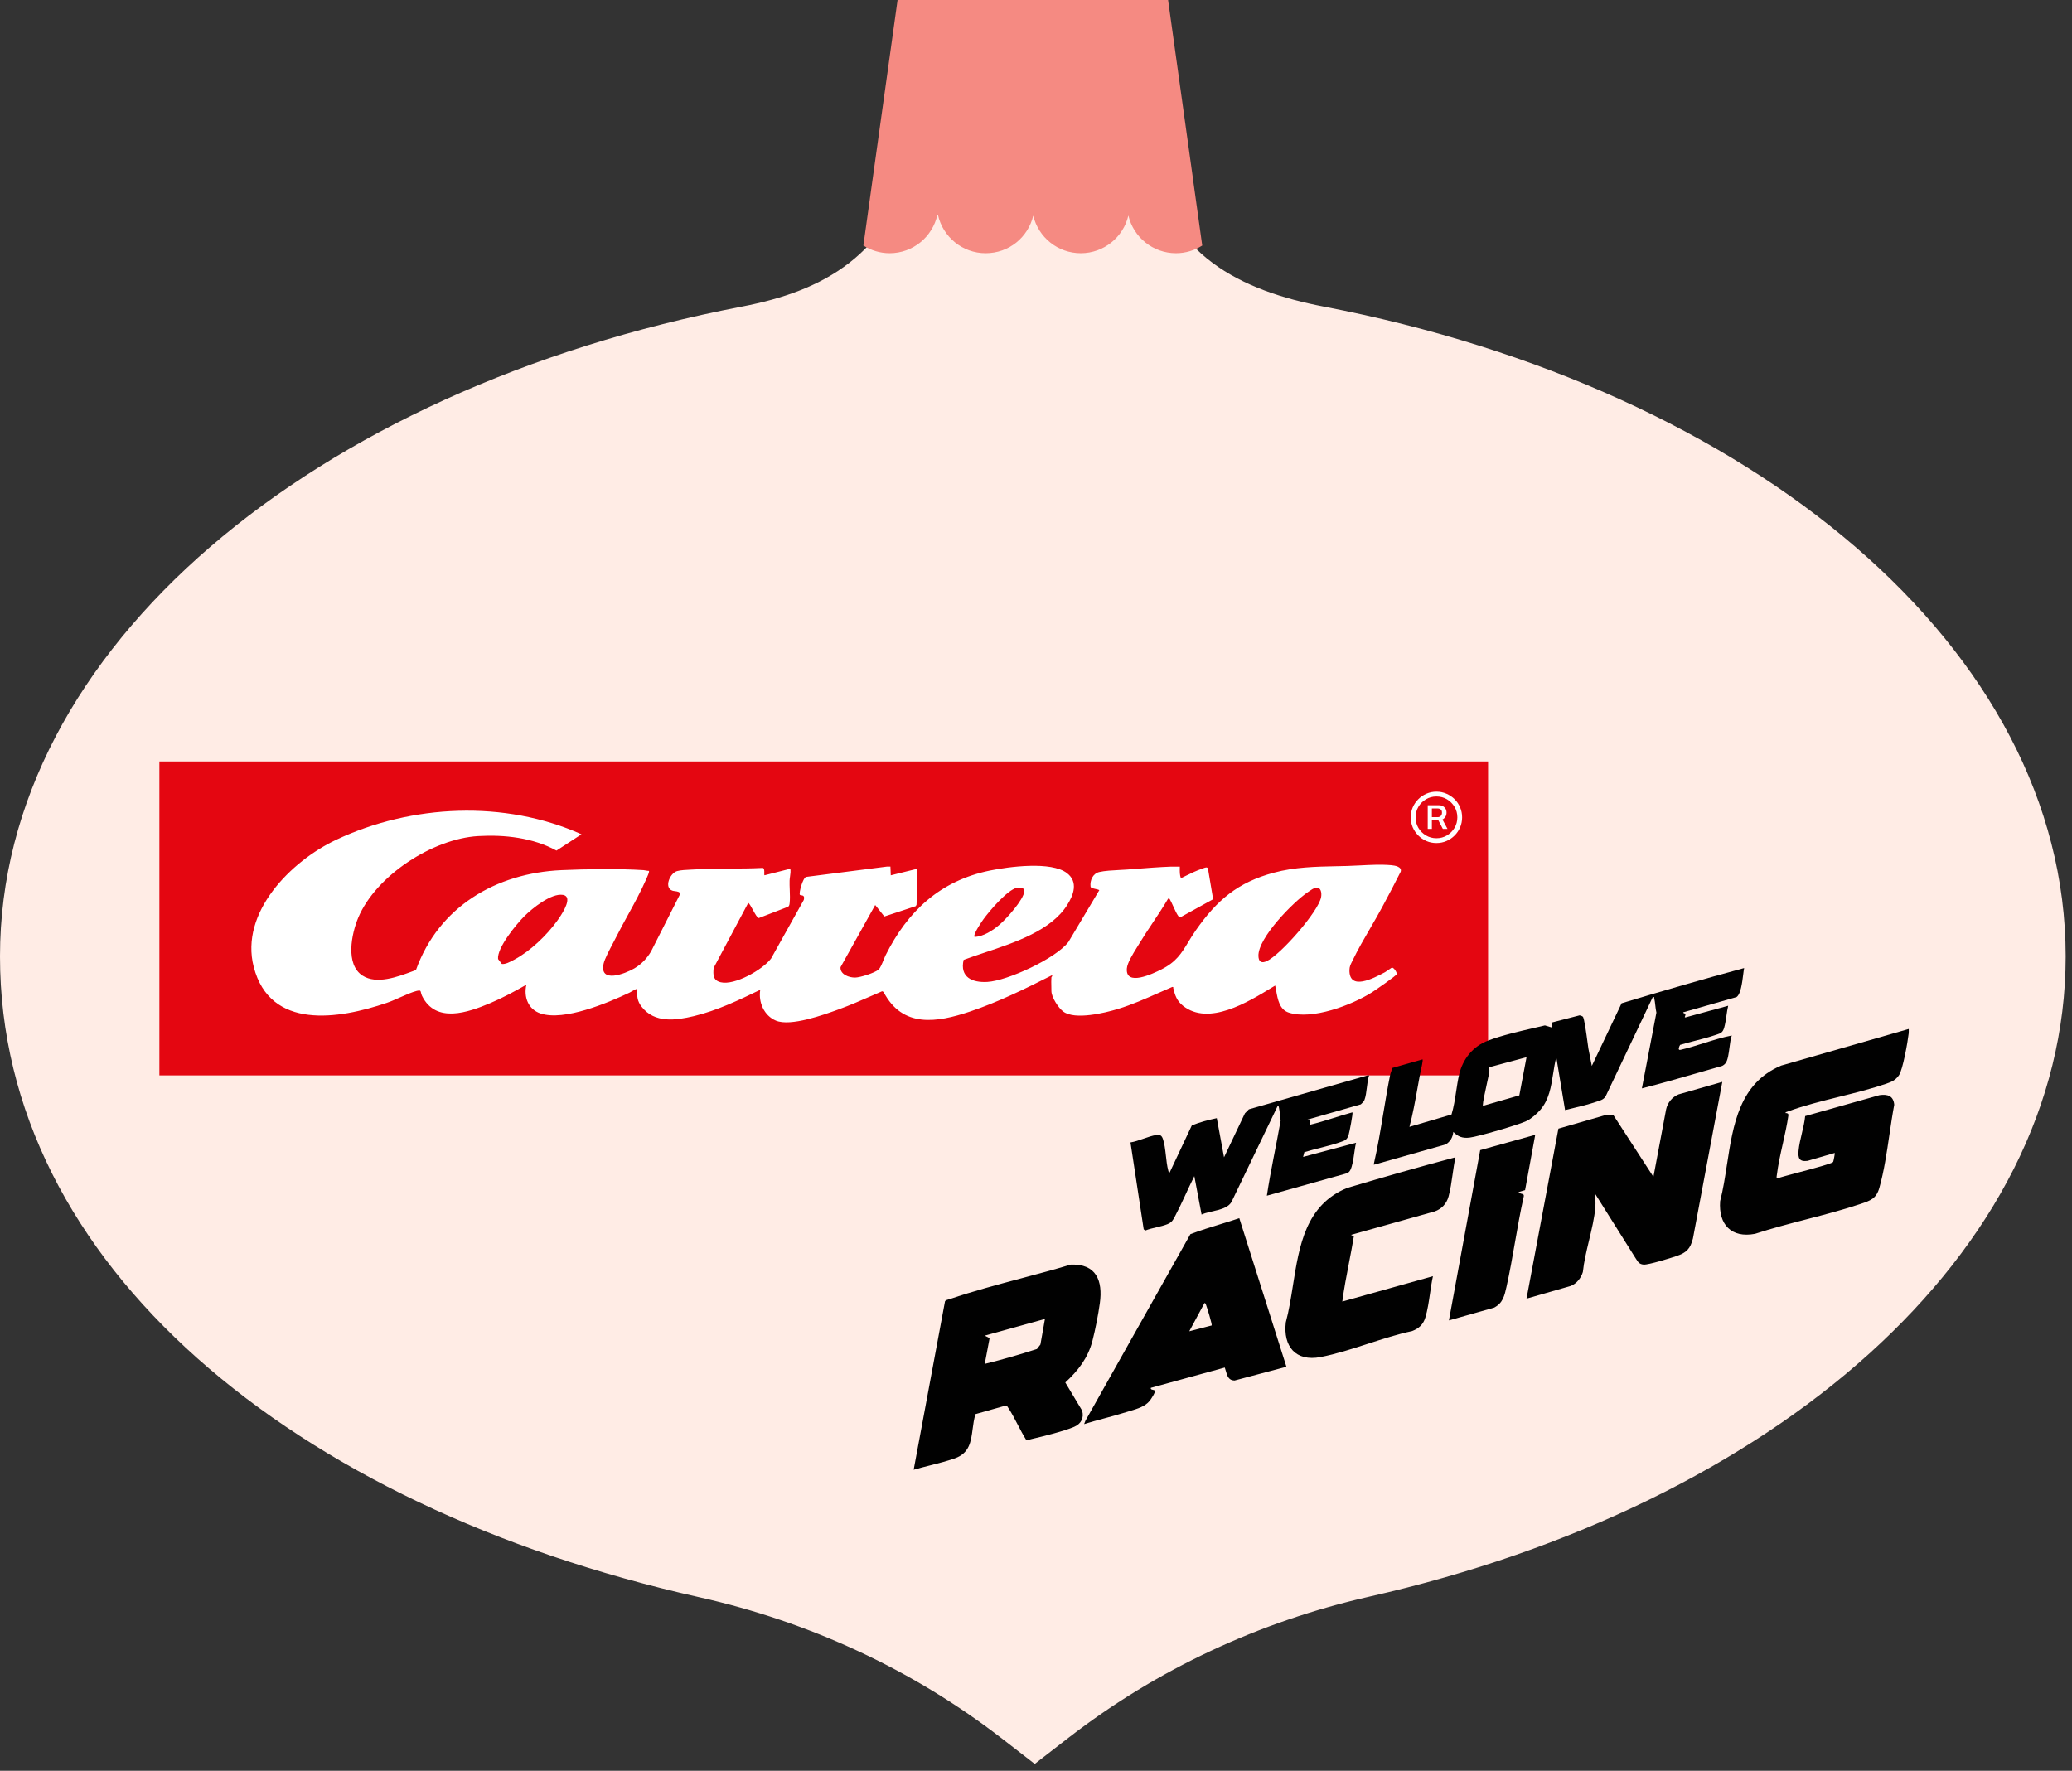 <?xml version="1.0" encoding="UTF-8"?> <svg xmlns="http://www.w3.org/2000/svg" width="234" height="200" viewBox="0 0 234 200" fill="none"><rect x="0" y="0" width="234" height="200" fill="#333333" stroke="none"/><path d="M233.285 108.012C233.285 73.265 197.922 43.931 149.502 34.628C140.356 32.873 131.62 28.891 129.929 17.476H103.356C100.503 28.891 92.929 32.873 83.783 34.628C35.363 43.931 0 73.26 0 108.012C0 142.765 33.04 170.127 78.975 180.397C91.422 183.179 103.134 188.592 113.215 196.404L116.856 199.224L120.664 196.274C130.686 188.511 142.317 183.114 154.682 180.321C200.423 169.981 233.285 141.517 233.285 108.018V108.012Z" fill="#FFECE5"></path><path d="M134.764 20.448L131.917 0L101.367 0L97.986 24.272L97.505 27.73C98.364 28.275 99.379 28.599 100.471 28.599C103.112 28.599 105.311 26.747 105.862 24.272H105.927C106.478 26.747 108.677 28.599 111.318 28.599C113.96 28.599 116.11 26.79 116.688 24.359C117.266 26.79 119.449 28.599 122.058 28.599C124.667 28.599 126.861 26.779 127.433 24.343C128.006 26.784 130.194 28.599 132.808 28.599C133.9 28.599 134.921 28.275 135.774 27.73L134.759 20.448H134.764Z" fill="#F58A82"></path><rect x="18" y="86.001" width="150.055" height="35.458" fill="#E40611"></rect><path fill-rule="evenodd" clip-rule="evenodd" d="M201.969 125.997C201.998 125.761 201.854 125.707 201.641 125.713C201.651 125.613 201.723 125.593 201.796 125.572C201.814 125.566 201.832 125.561 201.849 125.555C203.705 124.87 205.729 124.367 207.754 123.863L207.754 123.863C209.549 123.417 211.345 122.971 213.025 122.397C213.638 122.187 214.064 122.005 214.454 121.45C214.903 120.812 215.452 117.647 215.554 116.738C215.571 116.584 215.568 116.43 215.564 116.277L215.563 116.215L201.149 120.353C196.449 122.341 195.733 126.997 195.037 131.523L195.037 131.523L195.037 131.523L195.037 131.523L195.037 131.523L195.036 131.523C194.818 132.944 194.602 134.352 194.264 135.66C194.063 138.294 195.527 139.864 198.204 139.352C200.09 138.736 202.043 138.228 203.995 137.72L203.995 137.72C206.071 137.18 208.146 136.641 210.139 135.971C211.257 135.596 211.902 135.372 212.247 134.148C212.772 132.29 213.084 130.177 213.388 128.114C213.558 126.967 213.724 125.836 213.925 124.773C213.832 123.763 213.187 123.561 212.267 123.688L203.865 126.057C203.805 126.689 203.648 127.35 203.491 128.009C203.335 128.667 203.18 129.322 203.122 129.941C203.044 130.793 203.182 131.233 204.129 131.112L207.207 130.218C207.237 130.259 207.074 131.132 207.027 131.225C206.936 131.406 204.822 131.968 203.062 132.435L203.062 132.435C201.984 132.722 201.039 132.973 200.772 133.08C200.601 133.128 200.636 132.91 200.657 132.775L200.661 132.751C200.662 132.741 200.664 132.733 200.665 132.725C200.807 131.562 201.074 130.368 201.341 129.175L201.341 129.174L201.341 129.174L201.341 129.174L201.342 129.174L201.342 129.174L201.342 129.174C201.58 128.107 201.819 127.041 201.969 125.997ZM115.895 162.629C115.545 162.081 115.231 161.477 114.918 160.873C114.569 160.199 114.22 159.526 113.819 158.931C113.81 158.917 113.801 158.903 113.792 158.889L113.792 158.889L113.792 158.889C113.743 158.811 113.692 158.73 113.582 158.75L110.165 159.714C109.992 160.27 109.916 160.849 109.842 161.413C109.659 162.82 109.488 164.128 107.834 164.712C106.945 165.025 105.988 165.267 105.037 165.507C104.409 165.665 103.784 165.823 103.185 166L106.723 146.978C106.79 146.848 106.97 146.802 107.134 146.759L107.134 146.759L107.134 146.759C107.186 146.745 107.236 146.732 107.281 146.717C109.892 145.829 112.626 145.101 115.35 144.375L115.351 144.375C117.226 143.876 119.097 143.377 120.92 142.829C123.807 142.715 124.56 144.64 124.21 147.183C124.033 148.477 123.702 150.161 123.377 151.426C122.877 153.375 121.756 154.802 120.31 156.145L122.206 159.31C122.454 160.148 122.085 160.817 121.31 161.151C120.175 161.643 117.74 162.245 116.472 162.537C116.438 162.545 116.395 162.558 116.348 162.572L116.348 162.572L116.348 162.572C116.191 162.619 115.983 162.68 115.897 162.629H115.895ZM118.009 148.968L111.211 150.853L111.211 150.853L111.761 151.133L111.211 154.044L111.211 154.044C111.219 154.042 111.227 154.041 111.234 154.039C113.194 153.558 115.165 152.993 117.092 152.366C117.096 152.364 117.101 152.363 117.105 152.361C117.105 152.361 117.105 152.361 117.105 152.361L117.499 151.855L117.499 151.854L118.009 148.968ZM180.179 135.541V135.541V135.541C180.185 135.824 180.191 136.108 180.166 136.388C180.063 137.568 179.761 138.829 179.458 140.093L179.458 140.094C179.169 141.302 178.879 142.514 178.76 143.662C178.554 144.348 178.069 144.967 177.391 145.24L172.396 146.674L175.999 127.473L181.465 125.896L182.203 125.939L186.729 132.919L188.161 125.302C188.321 124.543 188.854 123.891 189.572 123.602L194.508 122.191L191.192 139.878C190.89 141.062 190.46 141.477 189.33 141.865C188.673 142.09 186.169 142.865 185.625 142.827C185.149 142.793 184.985 142.532 184.782 142.209C184.74 142.141 184.696 142.071 184.647 141.999L180.178 134.885C180.169 135.102 180.174 135.321 180.179 135.541V135.541V135.541ZM139.96 137.586L145.282 154.368L139.421 155.922C138.74 155.911 138.591 155.381 138.441 154.851C138.403 154.717 138.365 154.583 138.319 154.457L129.969 156.748C129.926 156.913 130.06 156.942 130.198 156.971C130.29 156.99 130.383 157.01 130.426 157.072C130.529 157.215 129.972 158.052 129.839 158.215C129.32 158.852 128.467 159.106 127.67 159.343L127.67 159.343L127.669 159.343L127.669 159.343C127.526 159.386 127.384 159.428 127.247 159.472C126.418 159.736 125.576 159.963 124.734 160.19L124.734 160.19C123.964 160.398 123.194 160.606 122.434 160.842L122.584 160.462L134.436 139.393C135.54 138.969 136.683 138.617 137.826 138.265C138.541 138.045 139.255 137.825 139.96 137.587V137.586ZM136.842 149.699C136.912 149.6 136.303 147.62 136.199 147.367L136.193 147.352L136.186 147.335C136.161 147.268 136.134 147.197 136.065 147.174C136.054 147.171 136.042 147.168 136.03 147.167L134.309 150.359L134.311 150.358L134.311 150.359L136.844 149.699H136.842ZM164.051 132.629C164.144 131.971 164.237 131.316 164.369 130.709H164.367C160.284 131.788 156.2 132.965 152.143 134.169C147.457 136.09 146.731 140.679 146.022 145.154C145.794 146.594 145.568 148.023 145.212 149.347C144.888 152.059 146.321 153.812 149.138 153.271C150.891 152.934 152.696 152.349 154.502 151.764L154.502 151.764C156.171 151.224 157.84 150.684 159.472 150.337C160.232 150.048 160.728 149.601 160.971 148.806C161.224 147.972 161.363 147.019 161.5 146.077V146.077C161.597 145.41 161.693 144.749 161.829 144.138L151.592 147.004C151.787 145.529 152.07 144.065 152.352 142.604L152.352 142.604L152.352 142.603L152.352 142.603C152.542 141.616 152.733 140.63 152.896 139.642L152.575 139.472L162.012 136.828C162.814 136.55 163.37 135.947 163.594 135.133C163.806 134.358 163.929 133.49 164.051 132.629ZM173.379 128.171L172.234 134.416L171.496 134.64C171.584 134.772 171.72 134.802 171.839 134.83C172.016 134.87 172.157 134.903 172.06 135.241C171.688 136.906 171.394 138.591 171.1 140.275L171.1 140.275C170.808 141.952 170.515 143.628 170.146 145.285L170.132 145.348C169.915 146.33 169.72 147.207 168.711 147.698L163.633 149.132L167.166 129.9L173.381 128.17L173.379 128.171Z" fill="#010101"></path><path fill-rule="evenodd" clip-rule="evenodd" d="M173.224 116.104C171.494 116.503 169.638 116.93 168.055 117.526L168.062 117.524C166.35 118.168 165.195 119.605 164.785 121.373C164.641 121.996 164.545 122.634 164.448 123.273C164.316 124.151 164.184 125.031 163.925 125.877L159.175 127.27C159.559 125.826 159.826 124.335 160.092 122.851C160.18 122.357 160.269 121.864 160.361 121.373C160.366 121.345 160.383 121.268 160.407 121.162C160.512 120.694 160.745 119.653 160.646 119.653L157.214 120.627C157.205 120.776 157.148 120.931 157.094 121.08C157.057 121.182 157.021 121.281 157.002 121.373C156.712 122.807 156.471 124.256 156.23 125.706C155.912 127.628 155.592 129.551 155.156 131.443C155.143 131.496 155.117 131.521 155.122 131.53C155.126 131.539 155.155 131.535 155.241 131.528L163.285 129.251C163.804 128.914 164.065 128.456 164.128 127.842C164.664 128.391 165.181 128.576 165.961 128.487C166.942 128.374 171.535 127.033 172.426 126.597C172.938 126.347 173.587 125.778 173.959 125.345C174.949 124.187 175.174 122.74 175.4 121.286C175.499 120.653 175.598 120.019 175.76 119.407L176.75 125.377C177.009 125.313 177.271 125.25 177.536 125.186C178.45 124.967 179.383 124.744 180.264 124.442C180.323 124.422 180.382 124.403 180.44 124.384C180.843 124.254 181.2 124.139 181.395 123.689L186.656 112.61C186.812 112.595 186.812 112.601 186.81 112.652C186.809 112.672 186.808 112.699 186.816 112.733C186.88 112.999 186.911 113.277 186.942 113.555C186.973 113.829 187.003 114.103 187.065 114.367L185.425 122.926C187.563 122.385 189.693 121.77 191.822 121.155C192.708 120.899 193.594 120.644 194.479 120.393C194.626 120.33 194.795 120.19 194.887 120.064C195.134 119.724 195.229 118.998 195.321 118.298C195.389 117.779 195.455 117.273 195.58 116.951C194.514 117.157 193.458 117.49 192.405 117.822C191.532 118.097 190.661 118.372 189.789 118.572C189.427 118.656 189.649 118.166 189.741 118.012C190.306 117.838 190.892 117.688 191.479 117.538C192.23 117.346 192.983 117.153 193.696 116.908C193.762 116.885 193.824 116.865 193.882 116.846C194.326 116.7 194.561 116.623 194.723 116.051C194.84 115.641 194.908 115.176 194.975 114.712C195.031 114.327 195.087 113.943 195.171 113.592L190.378 114.901C190.239 114.924 190.263 114.864 190.3 114.775C190.327 114.707 190.362 114.621 190.335 114.543C190.313 114.478 190.253 114.459 190.198 114.441C190.138 114.421 190.084 114.403 190.093 114.331L196.114 112.612C196.589 112.292 196.751 111.004 196.867 110.072C196.904 109.778 196.937 109.519 196.973 109.337C192.339 110.586 187.729 111.926 183.135 113.312L179.771 120.39L179.387 118.441C179.367 118.322 179.336 118.086 179.296 117.79C179.157 116.753 178.919 114.967 178.752 114.817C178.687 114.759 178.581 114.729 178.485 114.701C178.454 114.692 178.424 114.683 178.397 114.674L175.268 115.481L175.263 116.051L174.474 115.812C174.069 115.909 173.65 116.006 173.224 116.104ZM172.396 119.409L172.396 119.409V119.412L171.583 123.716L167.482 124.896C167.471 124.884 167.466 124.854 167.465 124.81C167.461 124.497 167.697 123.416 167.903 122.471C168.052 121.789 168.185 121.178 168.202 120.977C168.204 120.955 168.205 120.933 168.204 120.912C168.203 120.821 168.184 120.748 168.164 120.666C168.155 120.631 168.146 120.595 168.137 120.555L168.138 120.555C168.138 120.554 168.137 120.553 168.137 120.552L172.396 119.405V119.409Z" fill="#010101"></path><path d="M154.458 121.455C154.511 121.45 154.569 121.462 154.621 121.455C154.34 122.269 154.386 123.471 154.091 124.24C154.012 124.445 153.826 124.58 153.681 124.73L147.661 126.451C147.634 126.609 147.851 126.488 147.9 126.536C147.98 126.613 147.774 127.074 148.02 127.014C149.581 126.643 151.181 126.048 152.737 125.63C152.814 125.735 152.389 127.925 152.305 128.186C152.114 128.782 151.855 128.823 151.326 129.009C150.044 129.46 148.609 129.726 147.305 130.13L147.166 130.665L153.147 129.069C152.94 129.77 152.845 131.963 152.324 132.382C152.218 132.467 152.065 132.52 151.935 132.566L143.072 135.046C143.5 132.211 144.128 129.397 144.628 126.568C144.574 126.106 144.536 125.568 144.442 125.119C144.425 125.041 144.413 124.874 144.301 124.894L139.075 135.759C138.487 136.751 136.69 136.719 135.7 137.176L134.881 132.837C134.133 134.319 133.487 135.877 132.712 137.343C132.468 137.806 132.348 138.058 131.833 138.267C131.082 138.569 130.114 138.669 129.346 138.978L129.162 138.842L127.67 129.03C128.602 128.886 129.701 128.318 130.6 128.19C131.008 128.132 131.201 128.243 131.336 128.644C131.683 129.673 131.647 131.154 131.939 132.216C131.964 132.31 131.968 132.412 132.094 132.429L134.596 127.111C135.483 126.742 136.467 126.492 137.417 126.288L138.236 130.709L140.597 125.739L141.046 125.288L154.454 121.457L154.458 121.455Z" fill="#010101"></path><path fill-rule="evenodd" clip-rule="evenodd" d="M118.77 110.33C118.757 110.345 118.747 110.356 118.747 110.361L118.74 110.369C118.715 110.699 118.723 111.061 118.732 111.414C118.736 111.588 118.74 111.761 118.74 111.926C118.74 112.619 119.529 113.848 120.092 114.259C121.409 115.22 124.765 114.408 126.257 113.954C127.847 113.469 129.374 112.794 130.895 112.122C131.39 111.903 131.883 111.685 132.379 111.474C132.505 111.457 132.503 111.477 132.498 111.522C132.496 111.542 132.493 111.567 132.5 111.597C132.703 112.433 132.901 113.039 133.609 113.602C136.498 115.9 140.928 113.194 143.667 111.521C143.785 111.449 143.899 111.379 144.01 111.312C144.051 111.493 144.087 111.69 144.123 111.894C144.3 112.883 144.505 114.028 145.541 114.365C148.185 115.223 152.662 113.517 154.937 112.081C155.272 111.87 157.699 110.197 157.734 110.028C157.781 109.811 157.405 109.269 157.195 109.286C157.172 109.288 157.018 109.395 156.85 109.513C156.682 109.63 156.5 109.757 156.42 109.799C156.39 109.815 156.359 109.832 156.327 109.849C155.119 110.488 152.353 111.951 152.399 109.55C152.406 109.173 152.529 108.93 152.676 108.636C152.707 108.575 152.739 108.511 152.771 108.444C153.348 107.243 154.055 106.027 154.758 104.818C155.222 104.02 155.684 103.225 156.104 102.441C156.813 101.122 157.513 99.798 158.183 98.458C158.366 97.889 157.528 97.753 157.117 97.717C155.975 97.62 154.78 97.682 153.608 97.742C153.106 97.768 152.608 97.793 152.121 97.806C151.733 97.816 151.347 97.824 150.963 97.832C148.565 97.881 146.223 97.93 143.869 98.562C139.766 99.663 137.444 101.658 135.055 105.063C134.711 105.553 134.436 106.007 134.179 106.431C133.425 107.674 132.83 108.655 131.14 109.501C130.215 109.963 127.1 111.457 127.26 109.388C127.309 108.753 127.949 107.726 128.394 107.011C128.477 106.879 128.553 106.757 128.617 106.65C129.113 105.825 129.647 105.023 130.182 104.221C130.782 103.32 131.382 102.419 131.928 101.486L132.095 101.535C132.23 101.763 132.365 102.063 132.503 102.368C132.69 102.783 132.881 103.209 133.084 103.481C133.093 103.493 133.101 103.505 133.109 103.517C133.15 103.575 133.184 103.625 133.277 103.617L137.004 101.561L136.42 98.099C136.353 97.879 136.058 97.998 135.851 98.081C135.808 98.098 135.769 98.114 135.736 98.125C135.127 98.325 134.498 98.634 133.896 98.93C133.715 99.019 133.537 99.107 133.362 99.19C133.229 98.839 133.234 98.465 133.239 98.094C133.24 98.022 133.241 97.952 133.241 97.881C133.089 97.884 132.937 97.882 132.786 97.879C132.596 97.876 132.406 97.873 132.217 97.881C130.893 97.931 129.47 98.041 128.109 98.147C127.837 98.168 127.568 98.189 127.303 98.209C127.055 98.227 126.769 98.242 126.468 98.257C125.664 98.299 124.748 98.346 124.144 98.489C123.422 98.659 123.075 99.436 123.161 100.134C123.179 100.284 123.455 100.345 123.719 100.403C123.894 100.442 124.064 100.479 124.149 100.54L120.662 106.389C119.257 108.241 113.797 110.772 111.498 110.902C109.793 110.997 108.377 110.368 108.825 108.413C109.556 108.137 110.363 107.868 111.206 107.587C114.653 106.439 118.695 105.091 120.515 102.228C121.254 101.066 121.788 99.61 120.503 98.617C118.723 97.241 113.922 97.888 111.78 98.326C106.165 99.478 102.497 102.911 99.998 107.92C99.934 108.047 99.863 108.224 99.786 108.416C99.617 108.837 99.419 109.327 99.213 109.509C98.783 109.888 97.168 110.392 96.59 110.409C95.907 110.429 94.859 110.06 94.924 109.238L98.841 102.216L99.873 103.512L103.427 102.341L103.509 102.177C103.574 100.825 103.616 99.478 103.589 98.123L100.6 98.861L100.56 97.876L100.189 97.872L91.037 99.042C90.655 99.168 90.205 100.861 90.333 101.057C90.36 101.099 90.426 101.108 90.501 101.118C90.676 101.142 90.899 101.173 90.775 101.643L87.079 108.265C86.12 109.528 82.961 111.322 81.389 110.938C80.529 110.726 80.519 110.105 80.596 109.315L84.507 101.967C84.648 102.071 84.839 102.42 85.035 102.777C85.277 103.219 85.526 103.673 85.694 103.689L89.007 102.411C89.141 102.308 89.16 102.162 89.177 102.008C89.23 101.555 89.21 101.023 89.189 100.498C89.176 100.142 89.162 99.788 89.172 99.465C89.176 99.308 89.2 99.145 89.223 98.979C89.263 98.695 89.305 98.403 89.257 98.117L86.351 98.856C86.305 98.853 86.309 98.739 86.313 98.597C86.321 98.329 86.333 97.96 86.026 98.031C84.845 98.09 83.658 98.096 82.471 98.101C81.14 98.108 79.809 98.114 78.484 98.195C78.367 98.202 78.232 98.209 78.086 98.215C77.538 98.24 76.845 98.273 76.462 98.385C75.654 98.62 74.967 100.252 75.929 100.593C76.006 100.621 76.114 100.635 76.228 100.65C76.514 100.687 76.838 100.73 76.796 101.006L73.516 107.478C73.036 108.275 72.446 108.895 71.642 109.371C70.623 109.973 67.668 111.122 68.167 108.844C68.281 108.318 68.837 107.266 69.248 106.489C69.369 106.26 69.477 106.055 69.558 105.894C69.985 105.04 70.455 104.183 70.927 103.323C71.645 102.014 72.366 100.698 72.948 99.374C72.956 99.356 72.967 99.33 72.982 99.298C73.094 99.049 73.366 98.444 73.287 98.362C73.171 98.364 73.059 98.342 72.946 98.319C72.857 98.301 72.768 98.283 72.676 98.277C69.925 98.098 66.19 98.154 63.413 98.277C56.004 98.606 49.536 102.423 46.974 109.56C46.849 109.606 46.719 109.654 46.586 109.704C44.876 110.338 42.524 111.211 40.941 110.188C38.981 108.922 39.695 105.471 40.454 103.657C42.453 98.886 48.884 94.729 53.996 94.43C56.989 94.256 60.198 94.612 62.845 96.068L65.67 94.228C57.008 90.342 46.484 90.832 37.955 94.855C32.866 97.256 27.065 103.056 28.654 109.207C30.505 116.369 38.251 115.111 43.68 113.267C44.134 113.113 44.648 112.885 45.165 112.656C45.842 112.355 46.523 112.053 47.076 111.914C47.478 111.813 47.498 111.904 47.546 112.12C47.567 112.216 47.593 112.337 47.662 112.477C49.217 115.631 52.84 114.355 55.347 113.303C56.759 112.711 58.119 111.97 59.445 111.218C59.13 112.607 59.645 114.005 61.065 114.471C63.724 115.343 68.631 113.278 71.106 112.107C71.147 112.087 71.22 112.044 71.306 111.993C71.55 111.848 71.906 111.637 71.976 111.709C71.922 112.528 71.959 113.058 72.47 113.713C73.927 115.582 76.31 115.252 78.351 114.766C80.976 114.14 83.446 112.955 85.859 111.791C85.629 113.184 86.284 114.708 87.622 115.271C89.286 115.971 93.033 114.612 94.705 114.006L94.707 114.005C96 113.536 97.26 112.986 98.519 112.435C98.887 112.275 99.255 112.114 99.624 111.955L99.785 112.037C101.928 116.135 105.804 115.502 109.534 114.251C112.73 113.179 115.789 111.677 118.788 110.156C118.888 110.2 118.812 110.283 118.77 110.33ZM115.686 100.597C115.665 100.217 115.099 100.226 114.811 100.284C113.784 100.492 111.701 102.933 111.063 103.824C110.891 104.065 110.01 105.345 110.034 105.731C110.035 105.768 110.045 105.797 110.065 105.816V105.818C111.068 105.782 112.133 105.08 112.893 104.428C113.652 103.776 115.603 101.626 115.685 100.66C115.687 100.638 115.687 100.617 115.686 100.597ZM148.587 100.268C148.6 100.265 148.612 100.263 148.624 100.262H148.625C149.207 100.19 149.283 100.885 149.197 101.334C148.883 102.972 144.625 107.828 143.065 108.55C142.987 108.586 142.913 108.614 142.844 108.634C142.388 108.768 142.137 108.549 142.119 107.972C142.06 105.93 146.064 101.865 147.714 100.754C147.749 100.73 147.787 100.704 147.827 100.676C148.054 100.517 148.349 100.312 148.587 100.268ZM56.248 108.314C56.114 107.048 58.327 104.367 59.228 103.471H59.227C60.111 102.592 62.255 100.851 63.576 101.073C63.576 101.073 63.577 101.073 63.577 101.073C63.599 101.076 63.619 101.081 63.639 101.085C64.651 101.323 63.645 102.961 63.12 103.725C63.039 103.843 62.969 103.941 62.92 104.009C61.753 105.632 59.881 107.427 58.109 108.369C58.076 108.387 58.041 108.406 58.004 108.426L58.004 108.426L58.004 108.426C57.628 108.629 57.06 108.936 56.671 108.87" fill="white"></path><path d="M161.239 93.621V90.949H162.526C162.659 90.946 162.79 90.976 162.92 91.039C163.049 91.102 163.155 91.197 163.239 91.323C163.322 91.446 163.363 91.599 163.363 91.782C163.363 91.961 163.32 92.117 163.234 92.25C163.151 92.383 163.042 92.485 162.91 92.554C162.777 92.624 162.64 92.659 162.501 92.659H161.504V92.29H162.376C162.499 92.293 162.609 92.252 162.705 92.165C162.802 92.076 162.85 91.948 162.85 91.782C162.85 91.612 162.802 91.493 162.705 91.423C162.609 91.35 162.501 91.313 162.381 91.313H161.708V93.621H161.239ZM162.805 92.375L163.473 93.621H162.949L162.296 92.375H162.805ZM162.222 95.217C161.823 95.217 161.447 95.142 161.095 94.992C160.746 94.839 160.438 94.63 160.173 94.364C159.907 94.098 159.697 93.791 159.544 93.442C159.395 93.09 159.32 92.714 159.32 92.315C159.32 91.916 159.395 91.542 159.544 91.193C159.697 90.841 159.907 90.532 160.173 90.266C160.438 90 160.746 89.793 161.095 89.643C161.447 89.49 161.823 89.414 162.222 89.414C162.624 89.414 162.999 89.49 163.348 89.643C163.701 89.793 164.01 90 164.276 90.266C164.541 90.532 164.749 90.841 164.899 91.193C165.048 91.542 165.123 91.916 165.123 92.315C165.123 92.714 165.048 93.09 164.899 93.442C164.749 93.791 164.541 94.098 164.276 94.364C164.01 94.63 163.701 94.839 163.348 94.992C162.999 95.142 162.624 95.217 162.222 95.217ZM162.222 94.673C162.66 94.673 163.057 94.567 163.413 94.354C163.769 94.141 164.053 93.857 164.266 93.502C164.478 93.146 164.585 92.751 164.585 92.315C164.585 91.88 164.478 91.484 164.266 91.129C164.053 90.773 163.769 90.489 163.413 90.276C163.057 90.063 162.66 89.957 162.222 89.957C161.79 89.957 161.394 90.063 161.035 90.276C160.679 90.485 160.395 90.77 160.183 91.129C159.973 91.484 159.868 91.88 159.868 92.315C159.868 92.751 159.973 93.146 160.183 93.502C160.395 93.857 160.679 94.141 161.035 94.354C161.394 94.567 161.79 94.673 162.222 94.673Z" fill="white"></path></svg> 